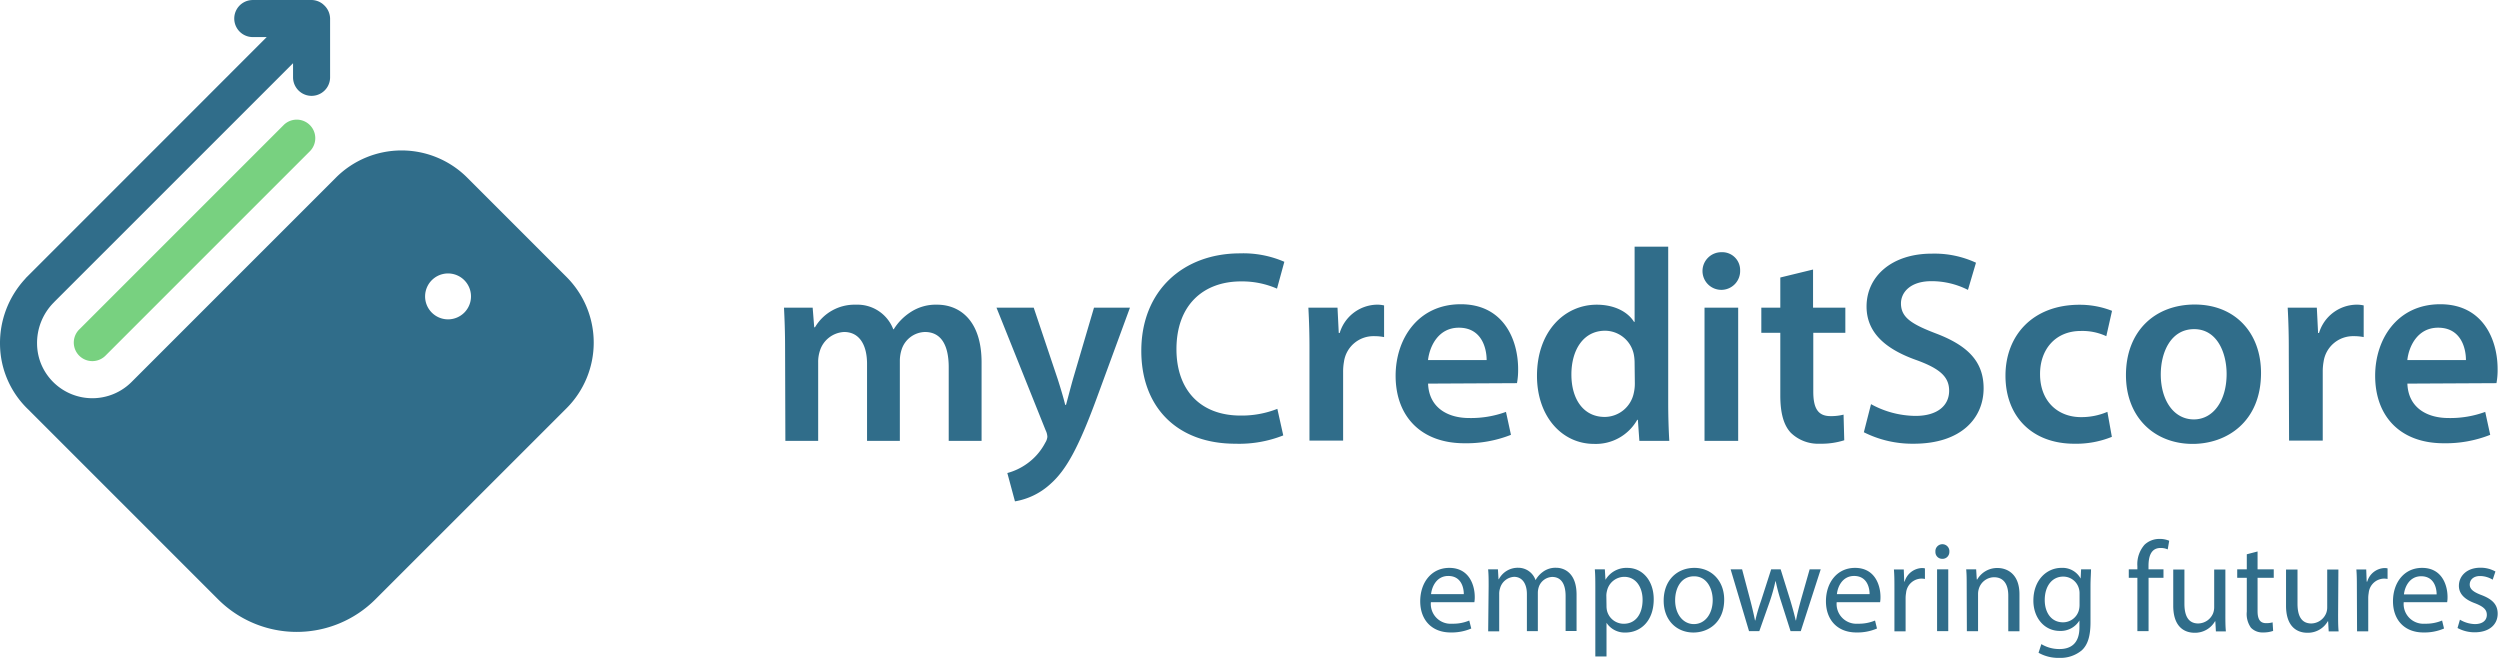 <svg width="261" height="69" viewBox="0 0 261 69" fill="none" xmlns="http://www.w3.org/2000/svg"><path d="M81.962 36.258c0-1.604-.053-2.934-.113-4.137h2.993l.162 2.042h.084a4.792 4.792 0 0 1 4.281-2.353 4 4 0 0 1 3.886 2.562h.054a5.729 5.729 0 0 1 1.7-1.748 4.79 4.79 0 0 1 2.827-.815c2.299 0 4.641 1.575 4.641 6.03v8.186h-3.431v-7.689c0-2.317-.803-3.676-2.48-3.676a2.634 2.634 0 0 0-2.442 1.85 3.885 3.885 0 0 0-.18 1.198v8.317h-3.425v-8.042c0-1.952-.785-3.323-2.395-3.323a2.796 2.796 0 0 0-2.533 1.982 3.746 3.746 0 0 0-.174 1.197v8.186h-3.425l-.03-9.767zm25.958-4.137l2.503 7.455c.275.862.598 1.922.784 2.694h.084c.215-.778.473-1.796.736-2.724l2.186-7.425h3.754l-3.485 9.49c-1.91 5.186-3.197 7.491-4.838 8.934a7.251 7.251 0 0 1-3.682 1.797l-.797-2.958a6.321 6.321 0 0 0 2.03-.958 6.18 6.18 0 0 0 1.934-2.216c.119-.18.192-.385.216-.598a1.704 1.704 0 0 0-.18-.689l-5.131-12.802h3.886zm26.052 13.335a12.488 12.488 0 0 1-4.994.869c-6.108 0-9.826-3.833-9.826-9.695 0-6.329 4.419-10.179 10.299-10.179a10.773 10.773 0 0 1 4.634.88l-.766 2.803a9.11 9.11 0 0 0-3.748-.755c-3.928 0-6.749 2.45-6.749 7.078 0 4.24 2.473 6.928 6.701 6.928 1.31.016 2.612-.222 3.832-.701l.617 2.772zm2.736-8.863a75.16 75.16 0 0 0-.114-4.473h3.042l.131 2.647h.096a4.145 4.145 0 0 1 3.808-2.958c.278-.01.556.016.827.077v3.306a5.085 5.085 0 0 0-1.036-.096 3.103 3.103 0 0 0-3.15 2.659 5.88 5.88 0 0 0-.09 1.06V46h-3.514v-9.407zm12.383 3.456c.096 2.515 2.048 3.593 4.293 3.593 1.308.024 2.61-.193 3.839-.641l.521 2.395c-1.545.61-3.196.91-4.857.88-4.514 0-7.185-2.79-7.185-7.048 0-3.838 2.329-7.466 6.802-7.466 4.473 0 5.988 3.712 5.988 6.76.009.496-.031.991-.12 1.479l-9.281.048zm6.114-2.455c0-1.288-.545-3.383-2.898-3.383-2.162 0-3.06 1.964-3.222 3.383h6.12zm18.956-11.844v16.377c0 1.425.054 2.958.114 3.898h-3.125l-.156-2.198h-.066a4.965 4.965 0 0 1-4.515 2.515c-3.317 0-5.952-2.832-5.952-7.108 0-4.658 2.893-7.424 6.234-7.424 1.904 0 3.275.784 3.898 1.796h.06V25.75h3.508zm-3.508 12.161a4.854 4.854 0 0 0-.084-.916 3.083 3.083 0 0 0-2.994-2.467c-2.269 0-3.521 2-3.521 4.575s1.264 4.425 3.479 4.425a3.12 3.12 0 0 0 3.036-2.503 4.35 4.35 0 0 0 .108-1.03l-.024-2.084zm11.017-9.682a1.965 1.965 0 1 1-1.958-1.898 1.865 1.865 0 0 1 1.958 1.898zm-3.718 17.795V32.121h3.514v13.903h-3.514zm11.331-17.885v3.982h3.371v2.622h-3.347v6.132c0 1.7.455 2.568 1.796 2.568.46.008.919-.044 1.365-.155l.072 2.676c-.827.26-1.69.381-2.557.36a4.08 4.08 0 0 1-3.023-1.144c-.755-.803-1.096-2.078-1.096-3.898v-6.539h-1.982V32.12h1.982v-3.149l3.419-.832zm6.052 14.054a9.776 9.776 0 0 0 4.652 1.227c2.246 0 3.503-1.054 3.503-2.628 0-1.455-.976-2.312-3.413-3.198-3.179-1.126-5.209-2.832-5.209-5.593 0-3.149 2.634-5.52 6.808-5.52a10.304 10.304 0 0 1 4.617.946l-.839 2.838a8.38 8.38 0 0 0-3.82-.91c-2.227 0-3.173 1.197-3.173 2.317 0 1.473 1.107 2.168 3.676 3.15 3.347 1.275 4.952 2.958 4.952 5.718 0 3.102-2.329 5.784-7.299 5.784a11.248 11.248 0 0 1-5.204-1.197l.749-2.934zm25.143 3.413a9.886 9.886 0 0 1-3.922.719c-4.359 0-7.185-2.796-7.185-7.108 0-4.191 2.844-7.4 7.73-7.4a9.188 9.188 0 0 1 3.395.634l-.598 2.647a5.925 5.925 0 0 0-2.659-.545c-2.682 0-4.269 1.958-4.257 4.509 0 2.85 1.874 4.485 4.269 4.485a6.857 6.857 0 0 0 2.76-.551l.467 2.61zm15.573-6.67c0 5.114-3.592 7.407-7.143 7.407-3.922 0-6.958-2.712-6.958-7.185 0-4.557 2.994-7.365 7.186-7.365 4.191 0 6.915 2.934 6.915 7.143zm-10.466.156c0 2.67 1.335 4.694 3.455 4.694 2.018 0 3.419-1.946 3.419-4.742 0-2.185-.97-4.682-3.395-4.682s-3.479 2.407-3.479 4.73zm13.364-2.499a75.16 75.16 0 0 0-.114-4.473h3.042l.132 2.647h.096a4.145 4.145 0 0 1 3.838-2.958c.278-.01.555.016.826.077v3.306a5.02 5.02 0 0 0-1.03-.096 3.103 3.103 0 0 0-3.155 2.659c-.063.35-.093.704-.09 1.06V46h-3.515l-.03-9.407zm12.382 3.456c.09 2.515 2.042 3.593 4.294 3.593a10.576 10.576 0 0 0 3.832-.641l.521 2.395c-1.545.611-3.195.91-4.856.88-4.515 0-7.156-2.79-7.156-7.048 0-3.838 2.324-7.466 6.796-7.466 4.473 0 5.988 3.712 5.988 6.76.009.496-.031.991-.12 1.479l-9.299.048zm6.114-2.455c0-1.288-.545-3.383-2.904-3.383-2.162 0-3.06 1.964-3.216 3.383h6.12zm-108.061 25.28a2.061 2.061 0 0 0 2.21 2.24 4.327 4.327 0 0 0 1.796-.33l.21.832a5.164 5.164 0 0 1-2.156.413c-1.982 0-3.173-1.323-3.173-3.257 0-1.934 1.149-3.485 3.035-3.485 2.108 0 2.659 1.85 2.659 3.036.003.184-.011.369-.042.55h-4.539zm3.437-.845c0-.742-.305-1.898-1.622-1.898-1.198 0-1.707 1.084-1.797 1.898h3.419zm2.593-.85c0-.677 0-1.198-.054-1.742h1.024l.06 1.035h.036a2.228 2.228 0 0 1 2.035-1.197 1.902 1.902 0 0 1 1.797 1.293 2.61 2.61 0 0 1 .73-.838 2.194 2.194 0 0 1 1.419-.455c.863 0 2.132.557 2.132 2.802v3.802h-1.144v-3.652c0-1.252-.461-1.994-1.401-1.994a1.534 1.534 0 0 0-1.401 1.06 1.995 1.995 0 0 0-.096.599v4h-1.143v-3.875c0-1.03-.455-1.796-1.342-1.796a1.62 1.62 0 0 0-1.461 1.198 1.79 1.79 0 0 0-.089.598v3.892h-1.15l.048-4.73zm11.138.36c0-.826 0-1.497-.053-2.102h1.047l.066 1.096a2.531 2.531 0 0 1 2.294-1.245c1.562 0 2.742 1.317 2.742 3.275 0 2.33-1.425 3.473-2.94 3.473a2.253 2.253 0 0 1-1.988-1.018v3.515h-1.168v-6.994zm1.168 1.724c-.002.161.014.322.048.48a1.795 1.795 0 0 0 1.754 1.377c1.246 0 1.964-1.024 1.964-2.503 0-1.288-.676-2.395-1.916-2.395a1.859 1.859 0 0 0-1.796 1.449 2.162 2.162 0 0 0-.072.473l.018 1.12zm12.285-.665c0 2.395-1.659 3.437-3.21 3.437-1.754 0-3.107-1.275-3.107-3.323 0-2.162 1.425-3.425 3.209-3.425s3.108 1.347 3.108 3.311zm-5.12.078c0 1.413.808 2.48 1.958 2.48s1.964-1.049 1.964-2.516c0-1.09-.551-2.473-1.946-2.473s-1.976 1.294-1.976 2.491v.018zm6.99-3.238l.868 3.275c.186.718.347 1.395.479 2.06h.036c.144-.653.353-1.354.599-2.054l1.054-3.282h.988l1.006 3.228c.227.766.419 1.449.568 2.108h.03c.12-.653.294-1.336.503-2.096l.922-3.24h1.156L188 65.892h-1.066l-.982-3.083a19.494 19.494 0 0 1-.568-2.126h-.03a18.844 18.844 0 0 1-.599 2.138l-1.084 3.071h-1.072l-1.922-6.454h1.198zm9.874 3.436a2.06 2.06 0 0 0 2.209 2.24 4.382 4.382 0 0 0 1.796-.33l.204.832a5.137 5.137 0 0 1-2.156.413c-1.982 0-3.173-1.323-3.173-3.257 0-1.934 1.15-3.485 3.036-3.485 2.107 0 2.658 1.85 2.658 3.036.003.184-.011.369-.042.55h-4.532zm3.437-.845c0-.742-.306-1.898-1.617-1.898-1.198 0-1.713 1.084-1.796 1.898h3.413zm2.592-.568c0-.76 0-1.407-.054-2.006h1.03l.047 1.264h.042a1.956 1.956 0 0 1 1.797-1.414c.109-.004.218.009.323.036v1.102a1.887 1.887 0 0 0-.395-.036 1.641 1.641 0 0 0-1.575 1.503 3.18 3.18 0 0 0-.048.551v3.449h-1.167v-4.45zm5.735-3.85a.722.722 0 0 1-.215.529.71.71 0 0 1-.534.202.702.702 0 0 1-.706-.731.723.723 0 0 1 .188-.559.732.732 0 0 1 1.232.26.74.74 0 0 1 .035.299zm-1.282 8.281v-6.455h1.168v6.455h-1.168zm3.092-4.712c0-.677 0-1.198-.053-1.743h1.041l.066 1.06h.048a2.397 2.397 0 0 1 2.132-1.197c.892 0 2.275.532 2.275 2.748v3.856h-1.167V62.18c0-1.042-.39-1.916-1.491-1.916a1.682 1.682 0 0 0-1.581 1.197c-.055.177-.083.36-.084.545v3.892h-1.168l-.018-4.718zm12.98-1.743c0 .455-.054.976-.054 1.766v3.749c0 1.49-.305 2.395-.922 2.952-.662.54-1.5.817-2.353.778a4.192 4.192 0 0 1-2.15-.533l.293-.904c.573.345 1.23.523 1.899.515 1.197 0 2.077-.599 2.077-2.257v-.725a2.284 2.284 0 0 1-2.053 1.09c-1.611 0-2.755-1.371-2.755-3.156 0-2.191 1.425-3.425 2.916-3.425a2.148 2.148 0 0 1 2.018 1.114l.048-.964h1.036zm-1.198 2.539a1.77 1.77 0 0 0-.066-.527 1.689 1.689 0 0 0-1.646-1.252c-1.12 0-1.922.947-1.922 2.45 0 1.263.652 2.323 1.91 2.323a1.716 1.716 0 0 0 1.635-1.198 2.13 2.13 0 0 0 .089-.599v-1.197zm6.038 3.916v-5.568h-.898v-.886h.898v-.312a3.074 3.074 0 0 1 .754-2.263c.426-.395.988-.61 1.569-.599.343-.006.684.06 1 .192l-.156.904a1.706 1.706 0 0 0-.754-.15c-.988 0-1.252.88-1.252 1.874v.354h1.563v.886h-1.557v5.568h-1.167zm9.186-1.767c0 .677 0 1.252.054 1.797h-1.042l-.06-1.06h-.036a2.397 2.397 0 0 1-2.132 1.198c-1.012 0-2.227-.563-2.227-2.827v-3.772h1.167v3.563c0 1.233.384 2.065 1.443 2.065a1.707 1.707 0 0 0 1.557-1.077 1.8 1.8 0 0 0 .108-.6v-3.951h1.168v4.664zm3.362-6.551v1.862h1.689v.887h-1.689V63.8c0 .803.234 1.258.886 1.258.231.006.461-.023.683-.084l.054.892c-.337.116-.692.17-1.048.162a1.658 1.658 0 0 1-1.269-.497 2.468 2.468 0 0 1-.432-1.677v-3.532h-1v-.887h1v-1.568l1.126-.294zm8.408 6.551c0 .677 0 1.252.054 1.797h-1.036l-.06-1.06h-.036a2.392 2.392 0 0 1-2.137 1.198c-1.006 0-2.222-.563-2.222-2.827v-3.772h1.198v3.563c0 1.233.383 2.065 1.443 2.065a1.705 1.705 0 0 0 1.551-1.077c.072-.192.108-.395.107-.6v-3.951h1.168l-.03 4.664zm1.959-2.664c0-.76 0-1.407-.054-2.006h1.03l.048 1.264h.06a1.95 1.95 0 0 1 1.796-1.414c.109-.004.218.009.324.036v1.102a1.887 1.887 0 0 0-.395-.036 1.641 1.641 0 0 0-1.575 1.503 3.18 3.18 0 0 0-.048.551v3.449h-1.168l-.018-4.449zm4.89 1.413a2.06 2.06 0 0 0 2.209 2.24 4.383 4.383 0 0 0 1.797-.33l.203.832a5.133 5.133 0 0 1-2.155.413c-1.982 0-3.174-1.323-3.174-3.257 0-1.934 1.15-3.485 3.036-3.485 2.108 0 2.659 1.85 2.659 3.036.003.184-.011.369-.042.55h-4.533zm3.437-.815c0-.742-.306-1.898-1.617-1.898-1.197 0-1.712 1.084-1.796 1.898h3.413zm2.432 2.636c.47.286 1.007.444 1.557.46.856 0 1.251-.424 1.251-.963 0-.539-.341-.856-1.197-1.198-1.198-.425-1.719-1.06-1.719-1.832 0-1.042.844-1.892 2.234-1.892a3.154 3.154 0 0 1 1.58.395l-.287.856a2.556 2.556 0 0 0-1.323-.383c-.695 0-1.072.401-1.072.886s.377.779 1.227 1.102c1.108.42 1.689.976 1.689 1.94 0 1.144-.886 1.946-2.395 1.946a3.73 3.73 0 0 1-1.797-.449l.252-.868zM59.155 28.924L48.767 18.535a9.694 9.694 0 0 0-13.688 0L13.744 39.87a5.79 5.79 0 0 1-9.368-1.678 5.688 5.688 0 0 1-.506-2.256 5.988 5.988 0 0 1 1.743-4.354l.101-.107L30.594 6.6v1.473a1.934 1.934 0 0 0 3.868 0V1.937a1.958 1.958 0 0 0-.695-1.455l-.036-.036A1.934 1.934 0 0 0 32.39.003h-6a1.934 1.934 0 1 0 0 3.868h1.455L2.798 28.924a1.16 1.16 0 0 0-.161.18 9.874 9.874 0 0 0-2.635 6.921 9.533 9.533 0 0 0 3.042 6.815l.102.107L22.768 62.57a11.616 11.616 0 0 0 16.424 0l19.963-19.957a9.694 9.694 0 0 0 0-13.688zm-10.664 3.694a2.396 2.396 0 1 1-3.355-3.42 2.396 2.396 0 0 1 3.355 3.42z" fill="#306D8A"/><path d="M8.271 34.397a1.935 1.935 0 0 0 2.737 2.737l21.34-21.34a1.934 1.934 0 1 0-2.736-2.737l-21.34 21.34z" fill="#78D180"/></svg>